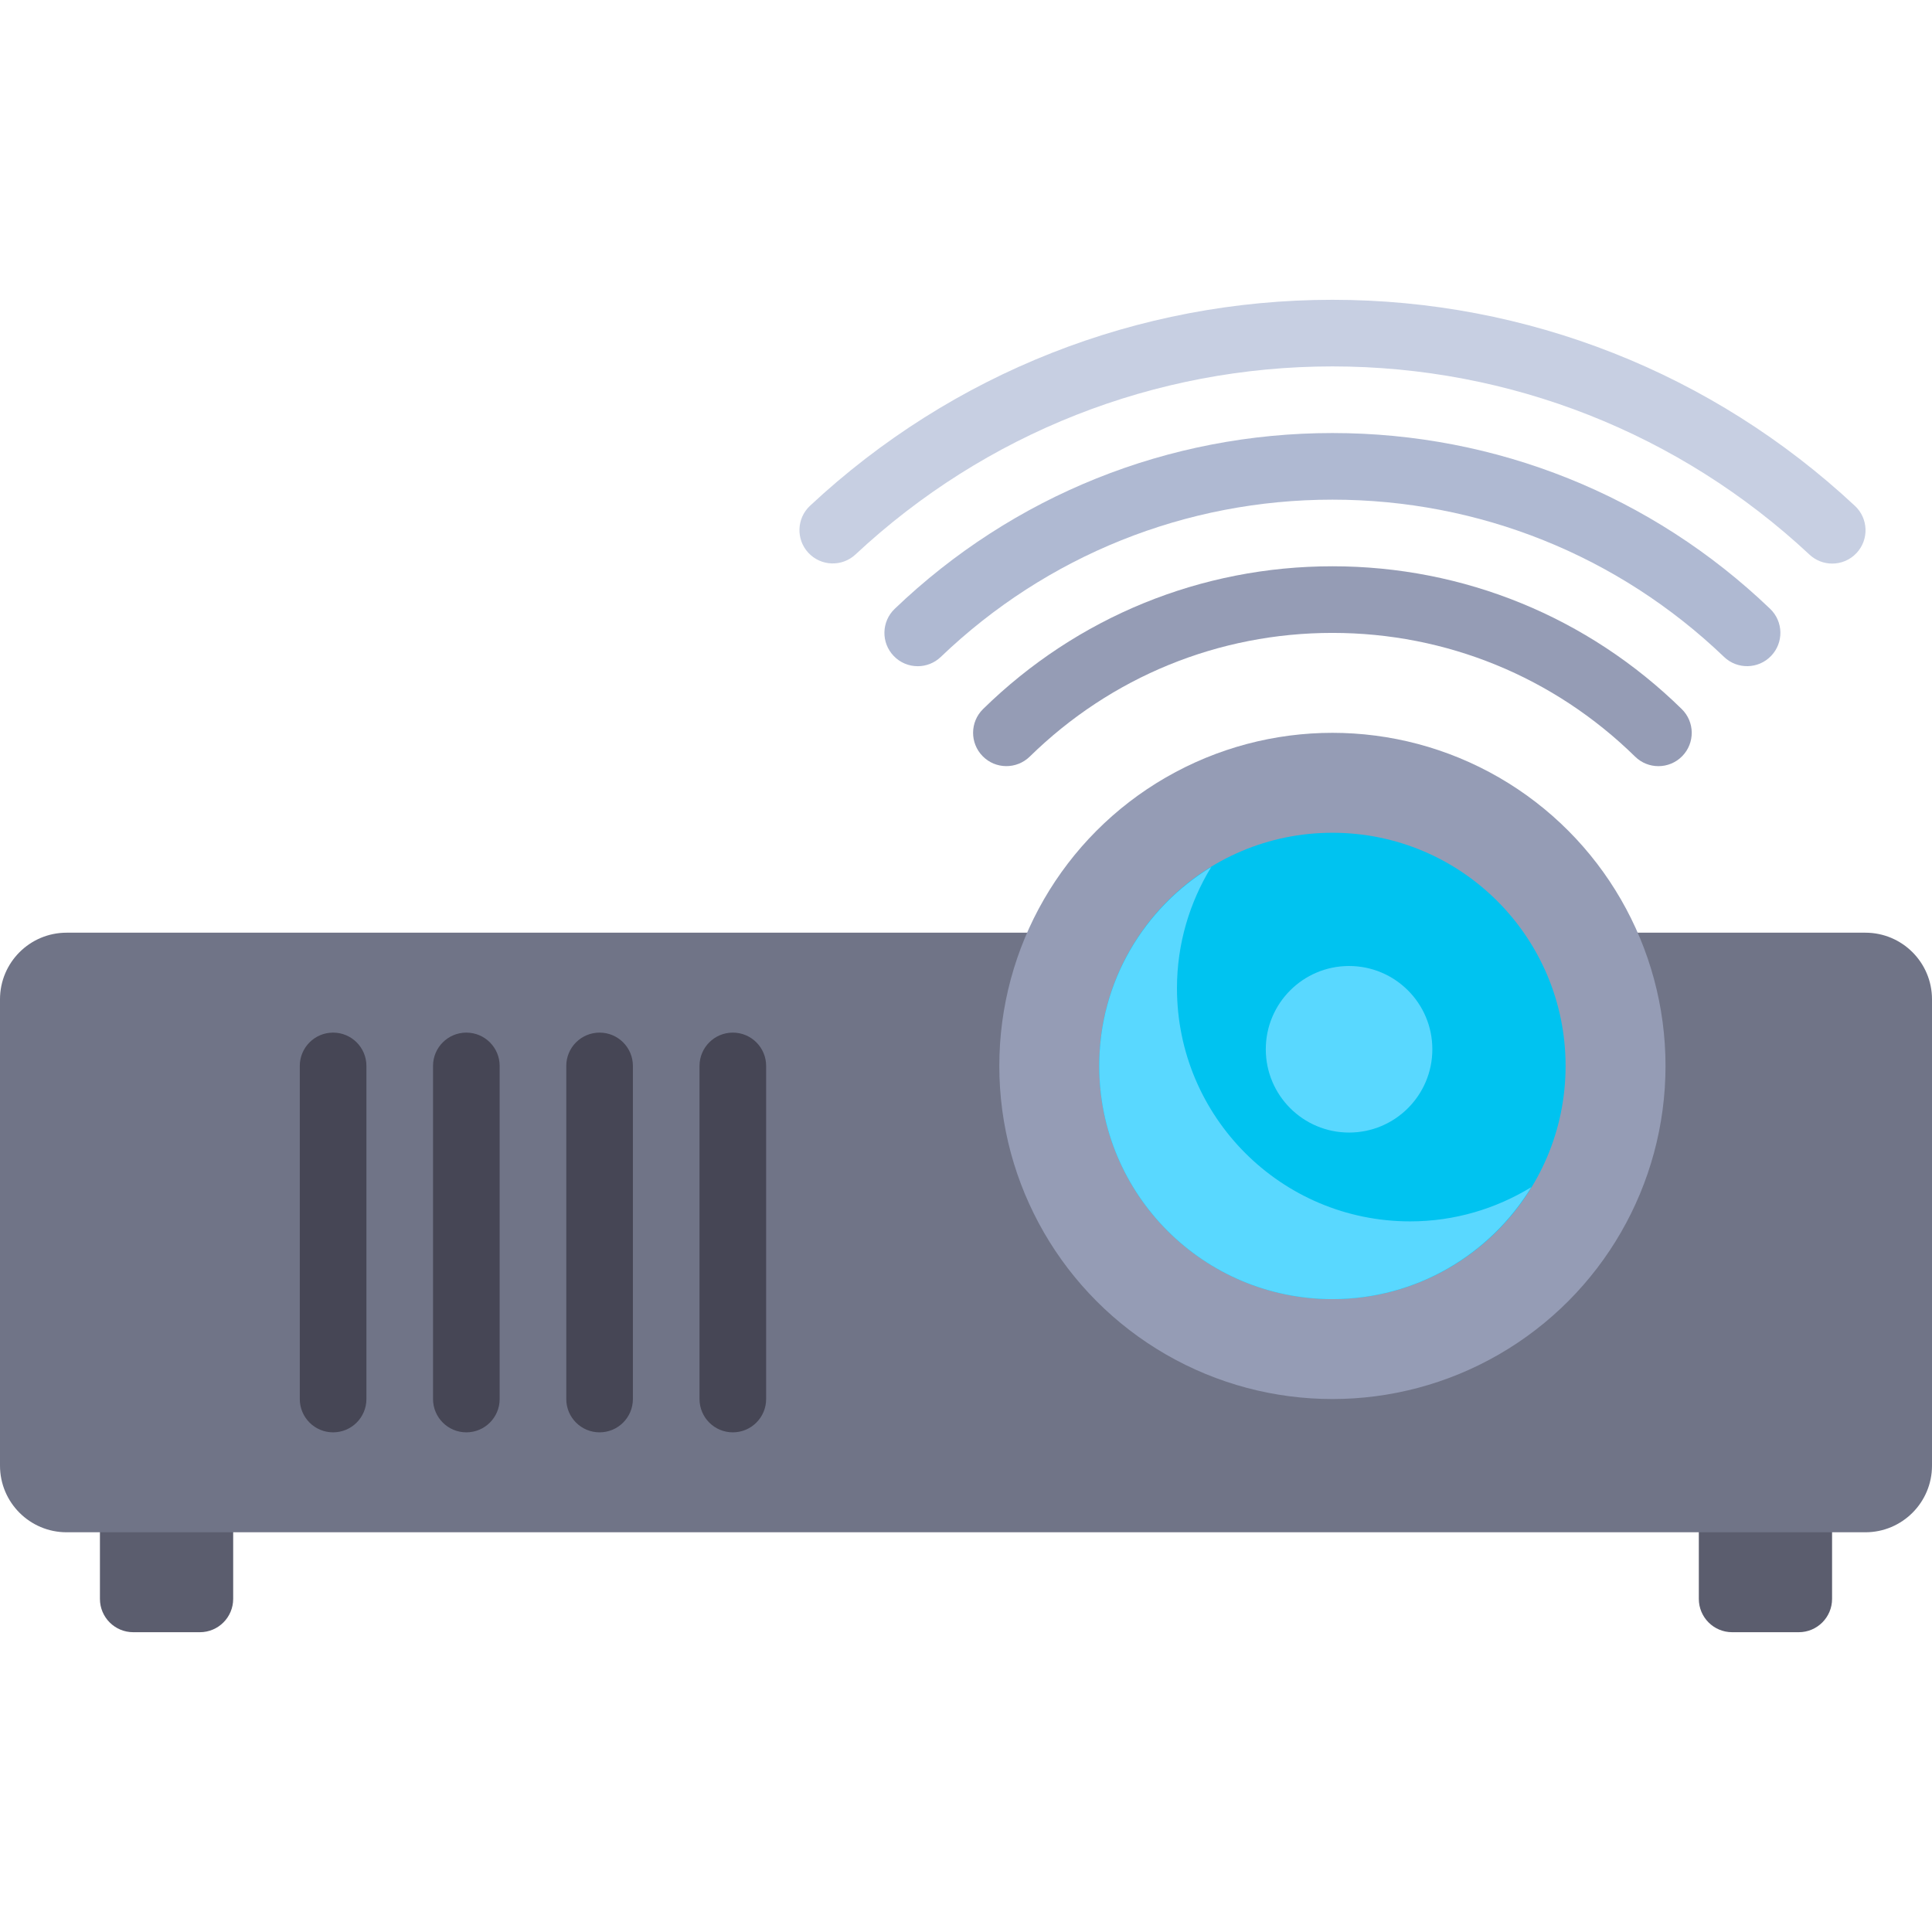 <?xml version="1.0" encoding="iso-8859-1"?>
<!-- Uploaded to: SVG Repo, www.svgrepo.com, Generator: SVG Repo Mixer Tools -->
<svg height="800px" width="800px" version="1.1" id="Layer_1" xmlns="http://www.w3.org/2000/svg" xmlns:xlink="http://www.w3.org/1999/xlink" 
	 viewBox="0 0 512 512" xml:space="preserve">
<g>
	<path style="fill:#5B5D6E;" d="M26.483,397.241v26.483c0,4.875,3.953,8.828,8.828,8.828h17.655c4.875,0,8.828-3.953,8.828-8.828
		v-26.483H26.483z"/>
	<path style="fill:#5B5D6E;" d="M450.207,397.241v26.483c0,4.875,3.953,8.828,8.828,8.828h17.655c4.875,0,8.828-3.953,8.828-8.828
		v-26.483H450.207z"/>
</g>
<path style="fill:#707487;" d="M494.345,406.069H17.655C7.904,406.069,0,398.165,0,388.414V264.828
	c0-9.751,7.904-17.655,17.655-17.655h476.69c9.751,0,17.655,7.904,17.655,17.655v123.586
	C512,398.165,504.096,406.069,494.345,406.069z"/>
<circle style="fill:#959CB5;" cx="353.103" cy="282.483" r="88.276"/>
<circle style="fill:#00C3F0;" cx="353.103" cy="282.483" r="61.793"/>
<g>
	<path style="fill:#464655;" d="M194.207,379.586c-4.879,0-8.828-3.953-8.828-8.828v-88.276c0-4.875,3.948-8.828,8.828-8.828
		s8.828,3.953,8.828,8.828v88.276C203.034,375.634,199.086,379.586,194.207,379.586z"/>
	<path style="fill:#464655;" d="M158.897,379.586c-4.879,0-8.828-3.953-8.828-8.828v-88.276c0-4.875,3.948-8.828,8.828-8.828
		c4.879,0,8.828,3.953,8.828,8.828v88.276C167.724,375.634,163.776,379.586,158.897,379.586z"/>
	<path style="fill:#464655;" d="M123.586,379.586c-4.879,0-8.828-3.953-8.828-8.828v-88.276c0-4.875,3.948-8.828,8.828-8.828
		c4.879,0,8.828,3.953,8.828,8.828v88.276C132.414,375.634,128.466,379.586,123.586,379.586z"/>
	<path style="fill:#464655;" d="M88.276,379.586c-4.879,0-8.828-3.953-8.828-8.828v-88.276c0-4.875,3.948-8.828,8.828-8.828
		c4.879,0,8.828,3.953,8.828,8.828v88.276C97.103,375.634,93.155,379.586,88.276,379.586z"/>
</g>
<path style="fill:#959CB5;" d="M439.5,203.039c-2.232,0-4.466-0.841-6.181-2.526c-21.569-21.142-50.051-32.789-80.215-32.789
	c-30.155,0-58.646,11.642-80.215,32.789c-3.491,3.396-9.078,3.362-12.483-0.129c-3.414-3.478-3.362-9.069,0.12-12.483
	c24.897-24.396,57.777-37.832,92.578-37.832c34.81,0,67.69,13.44,92.577,37.841c3.482,3.41,3.534,9,0.12,12.483
	C444.077,202.155,441.784,203.039,439.5,203.039z"/>
<path style="fill:#AFB9D2;" d="M243.207,176.552c-2.319,0-4.638-0.909-6.37-2.72c-3.38-3.521-3.258-9.108,0.267-12.483
	c31.353-30.042,72.552-46.59,116-46.59c43.439,0,84.638,16.543,115.991,46.578c3.526,3.371,3.647,8.961,0.267,12.483
	c-3.371,3.526-8.966,3.634-12.474,0.267c-28.06-26.876-64.913-41.673-103.784-41.673c-38.879,0-75.733,14.802-103.794,41.685
	C247.604,175.737,245.405,176.552,243.207,176.552z"/>
<path style="fill:#C7CFE2;" d="M485.56,149.354c-2.164,0-4.319-0.785-6.026-2.375c-34.449-32.164-79.345-49.876-126.431-49.876
	c-47.069,0-91.957,17.698-126.388,49.836c-3.577,3.336-9.146,3.138-12.483-0.431c-3.319-3.564-3.129-9.151,0.431-12.474
	c37.716-35.202,86.888-54.585,138.44-54.585c51.569,0,100.75,19.401,138.483,54.625c3.561,3.328,3.751,8.914,0.423,12.479
	C490.276,148.414,487.923,149.354,485.56,149.354z"/>
<g>
	<path style="fill:#59D8FF;" d="M373.702,323.678c-34.127,0-61.793-27.666-61.793-61.793c0-11.78,3.356-22.751,9.077-32.118
		c-17.772,10.852-29.675,30.369-29.675,52.716c0,34.127,27.666,61.793,61.793,61.793c22.347,0,41.864-11.903,52.716-29.675
		C396.451,320.322,385.482,323.678,373.702,323.678z"/>
	<circle style="fill:#59D8FF;" cx="357.517" cy="278.069" r="22.069"/>
</g>
</svg>